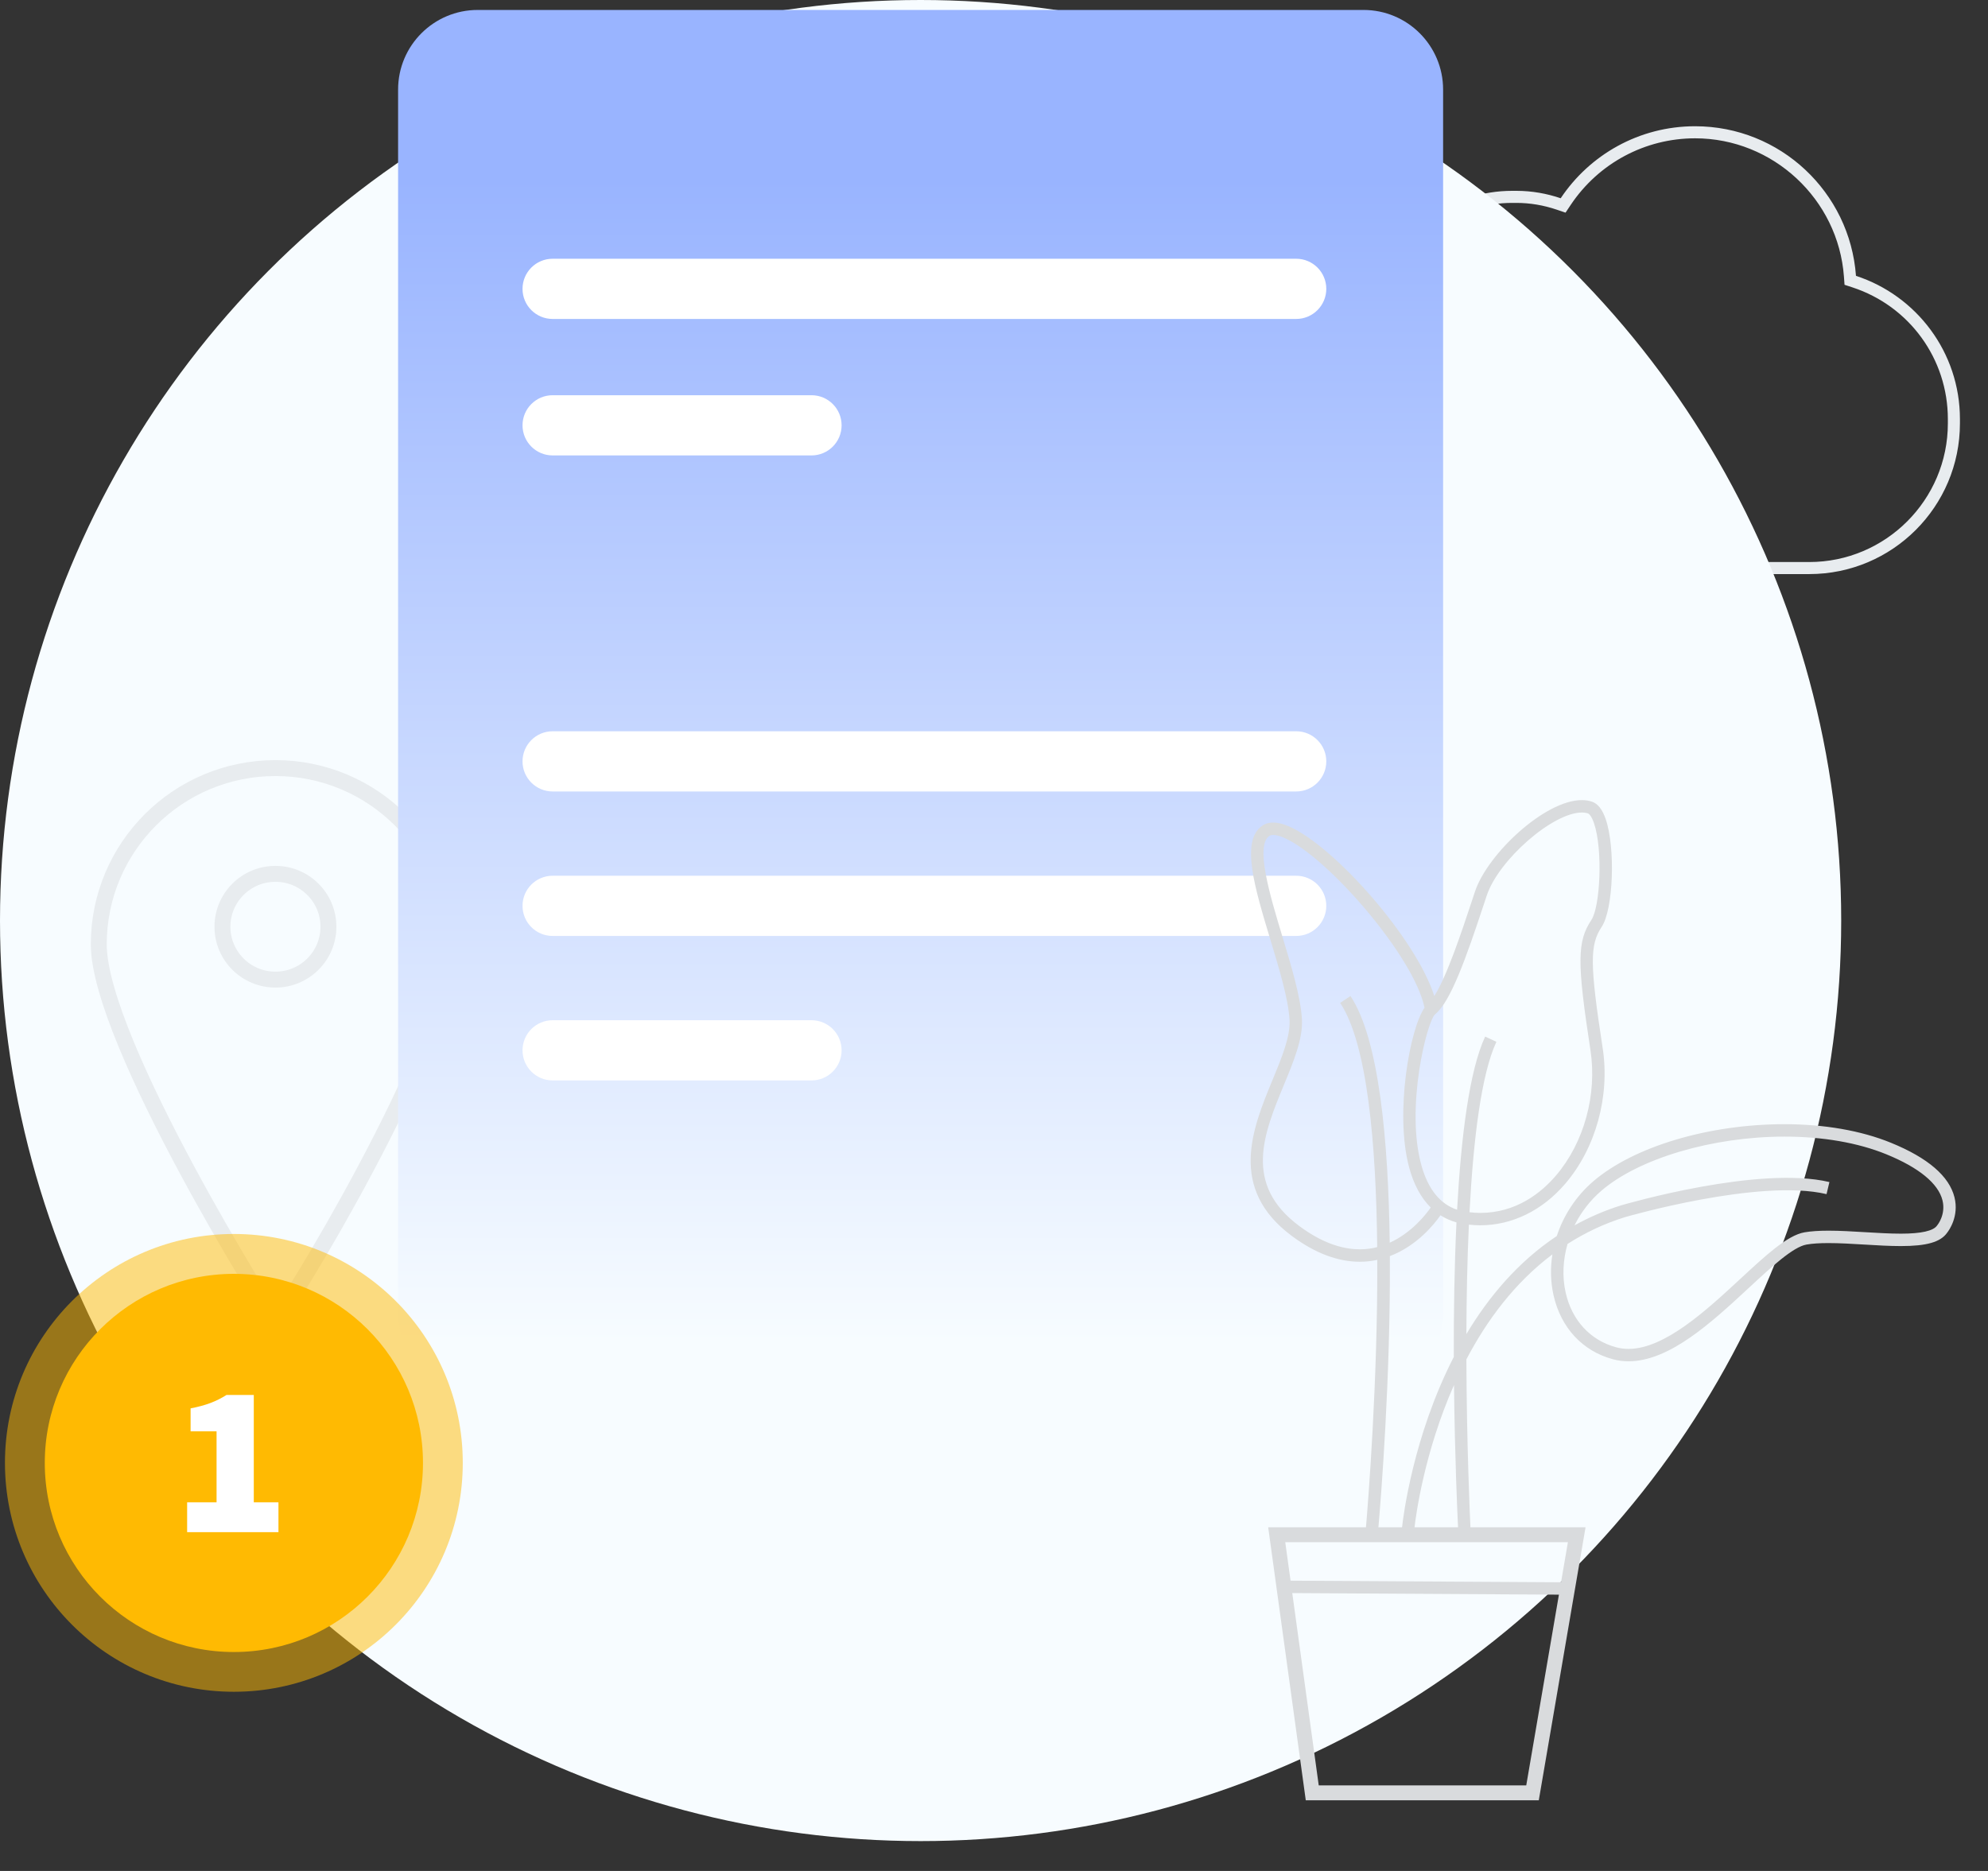 <?xml version="1.0" encoding="utf-8"?>
<!-- Generator: Adobe Illustrator 17.0.0, SVG Export Plug-In . SVG Version: 6.00 Build 0)  -->
<!DOCTYPE svg PUBLIC "-//W3C//DTD SVG 1.1//EN" "http://www.w3.org/Graphics/SVG/1.1/DTD/svg11.dtd">
<svg version="1.1" id="Calque_1" xmlns="http://www.w3.org/2000/svg" xmlns:xlink="http://www.w3.org/1999/xlink" x="0px" y="0px"
	 width="199.75px" height="188px" viewBox="0 0 199.75 188" enable-background="new 0 0 199.75 188" xml:space="preserve">
<rect x="0" y="0" width="199.75" height="188" fill="#333333" stroke="none"/>
<g id="Rectangle_arrondi_8_copie_2">
	<path fill="#E8ECEF" d="M170.319,13.898c7.818,0,14.388,6.109,14.957,13.908l0.059,0.811l0.773,0.253
		c5.748,1.876,9.609,7.197,9.609,13.24v0.433c0,7.683-6.25,13.933-13.933,13.933h-37.212c-7.683,0-13.933-6.25-13.933-13.933V42.11
		c0-5.755,3.466-10.839,8.83-12.955l0.493-0.195l0.191-0.495c1.901-4.907,6.522-8.077,11.773-8.077h0.433
		c1.366,0,2.734,0.229,4.062,0.681l0.881,0.299l0.517-0.775C160.62,16.401,165.292,13.898,170.319,13.898 M170.319,12.686
		c-5.635,0-10.596,2.875-13.504,7.235c-1.398-0.475-2.893-0.745-4.452-0.745h-0.433c-5.884,0-10.897,3.676-12.902,8.851
		c-5.617,2.215-9.598,7.678-9.598,14.082v0.433c0,8.364,6.78,15.144,15.144,15.144h37.212c8.364,0,15.144-6.78,15.144-15.144v-0.433
		c0-6.722-4.383-12.413-10.445-14.391C185.871,19.316,178.878,12.686,170.319,12.686L170.319,12.686z"/>
</g>
<circle fill="#F7FCFF" cx="92.5" cy="92.5" r="92.5"/>
<g id="Ellipse_6_copie">
	<path fill="none" stroke="#E8ECEF" stroke-width="1.6" stroke-miterlimit="100" d="M27.675,77.18c-9.803,0-17.75,7.93-17.75,17.713
		c0,9.782,17.585,37.787,17.75,37.787c0.489,0,17.75-28.005,17.75-37.787C45.425,85.11,37.478,77.18,27.675,77.18z M27.675,98.435
		c-2.941,0-5.325-2.379-5.325-5.314s2.384-5.314,5.325-5.314S33,90.186,33,93.121S30.616,98.435,27.675,98.435z"/>
</g>
<linearGradient id="SVGID_1_" gradientUnits="userSpaceOnUse" x1="-1.5" y1="58" x2="-1.5" y2="175.004" gradientTransform="matrix(1 0 0 -1 94 193)">
	<stop  offset="0" style="stop-color:#F7FCFF"/>
	<stop  offset="1" style="stop-color:#99B4FF"/>
</linearGradient>
<path fill="url(#SVGID_1_)" d="M145,132c0,4.418-3.582,8-8,8H48c-4.418,0-8-3.582-8-8V9c0-4.418,3.582-8,8-8h89c4.418,0,8,3.582,8,8
	V132z"/>
<path fill="#FFFFFF" d="M133.263,29.025c0,1.67-1.354,3.025-3.025,3.025H55.527c-1.67,0-3.025-1.354-3.025-3.025l0,0
	c0-1.67,1.354-3.025,3.025-3.025h74.711C131.909,26,133.263,27.354,133.263,29.025L133.263,29.025z"/>
<path fill="#FFFFFF" d="M133.263,76.505c0,1.67-1.354,3.025-3.025,3.025H55.527c-1.67,0-3.025-1.354-3.025-3.025l0,0
	c0-1.67,1.354-3.025,3.025-3.025h74.711C131.909,73.481,133.263,74.835,133.263,76.505L133.263,76.505z"/>
<path fill="#FFFFFF" d="M133.263,91.023c0,1.67-1.354,3.025-3.025,3.025H55.527c-1.67,0-3.025-1.354-3.025-3.025l0,0
	c0-1.67,1.354-3.025,3.025-3.025h74.711C131.909,87.999,133.263,89.353,133.263,91.023L133.263,91.023z"/>
<path fill="#FFFFFF" d="M84.563,42.738c0,1.67-1.354,3.025-3.025,3.025H55.527c-1.67,0-3.025-1.354-3.025-3.025l0,0
	c0-1.67,1.354-3.025,3.025-3.025h26.011C83.209,39.713,84.563,41.067,84.563,42.738L84.563,42.738z"/>
<path fill="#FFFFFF" d="M84.563,105.541c0,1.67-1.354,3.025-3.025,3.025H55.527c-1.67,0-3.025-1.354-3.025-3.025l0,0
	c0-1.67,1.354-3.025,3.025-3.025h26.011C83.209,102.516,84.563,103.871,84.563,105.541L84.563,105.541z"/>
<circle fill="#FFBB02" cx="23.5" cy="147" r="19"/>
<circle opacity="0.5" fill="#FFBB02" enable-background="new    " cx="23.498" cy="146.994" r="23"/>
<g>
	<path fill="#FFFFFF" d="M18.803,150.956h2.957v-7.132h-2.609v-2.305c1.565-0.304,2.565-0.696,3.609-1.348h2.74v10.785h2.479v3
		h-9.176C18.803,153.956,18.803,150.956,18.803,150.956z"/>
</g>
<g id="Forme_5">
	<g>
		<path fill="#D9DBDD" d="M137.25,153.466h-9.825l3.776,27.432h23.413l4.699-27.432h-11.566c-0.049-1.038-0.377-8.212-0.408-16.873
			c2.03-3.874,4.82-7.678,8.641-10.547c-0.214,1.368-0.187,2.763,0.118,4.114c0.735,3.254,2.905,5.594,5.953,6.42
			c0.507,0.138,1.039,0.208,1.58,0.208c4.127,0,8.352-3.916,12.08-7.37c2.293-2.124,4.458-4.13,5.811-4.361
			c0.581-0.1,1.301-0.148,2.2-0.148c1.124,0,2.392,0.077,3.618,0.15c1.234,0.075,2.51,0.151,3.652,0.151l0,0
			c2.605,0,4.001-0.404,4.657-1.347c0.174-0.222,1.208-1.642,0.734-3.553c-0.527-2.122-2.673-3.965-6.379-5.478
			c-2.995-1.223-6.697-1.869-10.705-1.869c-7.609,0-15.148,2.251-19.206,5.737c-1.737,1.491-2.989,3.42-3.669,5.499
			c-3.918,2.611-6.869,6.144-9.085,9.855c0.013-3.603,0.084-7.367,0.251-10.998c0.381,0.04,0.761,0.067,1.135,0.067
			c3.204,0,6.239-1.483,8.547-4.176c3.063-3.573,4.505-8.793,3.762-13.624c-1.296-8.433-1.311-10.371-0.097-12.194
			c1.167-1.751,1.395-7.92,0.401-10.82c-0.336-0.982-0.79-1.556-1.386-1.755c-0.31-0.104-0.652-0.156-1.016-0.156
			c-3.704,0-9.469,5.397-10.734,9.195l-0.307,0.925c-1.032,3.118-2.508,7.568-3.78,9.569c-1.832-5.769-10.015-15.035-14.57-17.034
			c-1.136-0.498-2.041-0.532-2.689-0.099c-2.231,1.488-0.824,6.139,0.806,11.523c0.877,2.899,1.784,5.897,1.907,7.985
			c0.099,1.683-0.778,3.806-1.707,6.054c-2.007,4.857-4.504,10.9,1.958,15.692c2.312,1.713,4.593,2.576,6.803,2.576
			c0.561,0,1.117-0.055,1.669-0.167c0.033-0.006,0.062-0.016,0.094-0.023C138.437,138.844,137.457,151.033,137.25,153.466z
			 M157.5,124.998c1.727-1.104,3.634-2.029,5.761-2.69c0.125-0.037,13.532-3.922,20.266-2.317l0.289-1.213
			c-7.055-1.682-20.352,2.171-20.914,2.336c-1.693,0.527-3.251,1.213-4.698,2.014c0.646-1.302,1.555-2.497,2.701-3.481
			c3.786-3.251,11.178-5.436,18.395-5.436c3.849,0,7.388,0.614,10.235,1.776c3.271,1.335,5.221,2.934,5.641,4.624
			c0.355,1.431-0.495,2.471-0.504,2.481l-0.038,0.05c-0.369,0.545-1.594,0.821-3.641,0.821l0,0c-1.105,0-2.362-0.075-3.578-0.148
			c-1.244-0.075-2.531-0.152-3.692-0.152c-0.97,0-1.758,0.054-2.409,0.165c-1.718,0.293-3.91,2.324-6.448,4.676
			c-3.384,3.136-7.595,7.038-11.234,7.038c-0.431,0-0.853-0.055-1.254-0.164c-2.588-0.702-4.434-2.703-5.064-5.492
			C156.951,128.276,157.046,126.598,157.5,124.998z M143.134,101.262c-1.456,2.048-3.014,10.548-1.552,16.026
			c0.461,1.728,1.199,3.081,2.175,4.049c-0.48,0.693-1.913,2.535-4.12,3.533c-0.138-10.351-1.086-20.495-3.944-24.786l-1.036,0.692
			c2.736,4.108,3.616,14.22,3.721,24.534c-0.114,0.029-0.224,0.063-0.341,0.086c-2.359,0.475-4.875-0.263-7.474-2.191
			c-5.681-4.212-3.58-9.296-1.548-14.213c0.984-2.383,1.915-4.634,1.799-6.603c-0.132-2.235-1.061-5.304-1.959-8.273
			c-1.233-4.076-2.768-9.148-1.307-10.124c0.261-0.174,0.807-0.1,1.498,0.204C133.414,86.112,142.092,96.137,143.134,101.262z
			 M147.653,121.81c0.383-7.286,1.177-13.854,2.702-17.125l-1.129-0.527c-1.589,3.407-2.418,10.055-2.82,17.401
			c-1.703-0.569-2.904-2.049-3.574-4.419c-1.645-5.822,0.552-14.53,1.369-15.225c1.555-1.245,3.129-5.72,4.878-11.004l0.306-0.923
			c1.194-3.587,6.64-8.343,9.552-8.343c0.23,0,0.439,0.031,0.621,0.092c0.139,0.047,0.38,0.331,0.602,0.977
			c0.911,2.66,0.621,8.403-0.259,9.724c-1.44,2.162-1.455,4.239-0.097,13.076c0.688,4.481-0.643,9.318-3.476,12.623
			c-1.463,1.706-3.968,3.74-7.602,3.74C148.372,121.877,148.013,121.85,147.653,121.81z M146.075,136.347
			c-4.099,7.99-5.089,16.092-5.2,17.12H138.5c0.246-2.826,1.23-15.009,1.149-27.248c2.715-1.029,4.45-3.189,5.087-4.103
			c0.492,0.316,1.027,0.556,1.606,0.714C146.128,127.322,146.062,132.012,146.075,136.347z M146.501,153.467h-4.371
			c0.138-1.211,0.98-7.542,3.966-14.296C146.175,146.472,146.441,152.257,146.501,153.467z M129.844,160.079l26.793,0.158
			l-3.283,19.166h-20.85L129.844,160.079z M129.139,154.964h28.401l-0.69,4.028l-27.178-0.16L129.139,154.964z"/>
	</g>
</g>
</svg>
